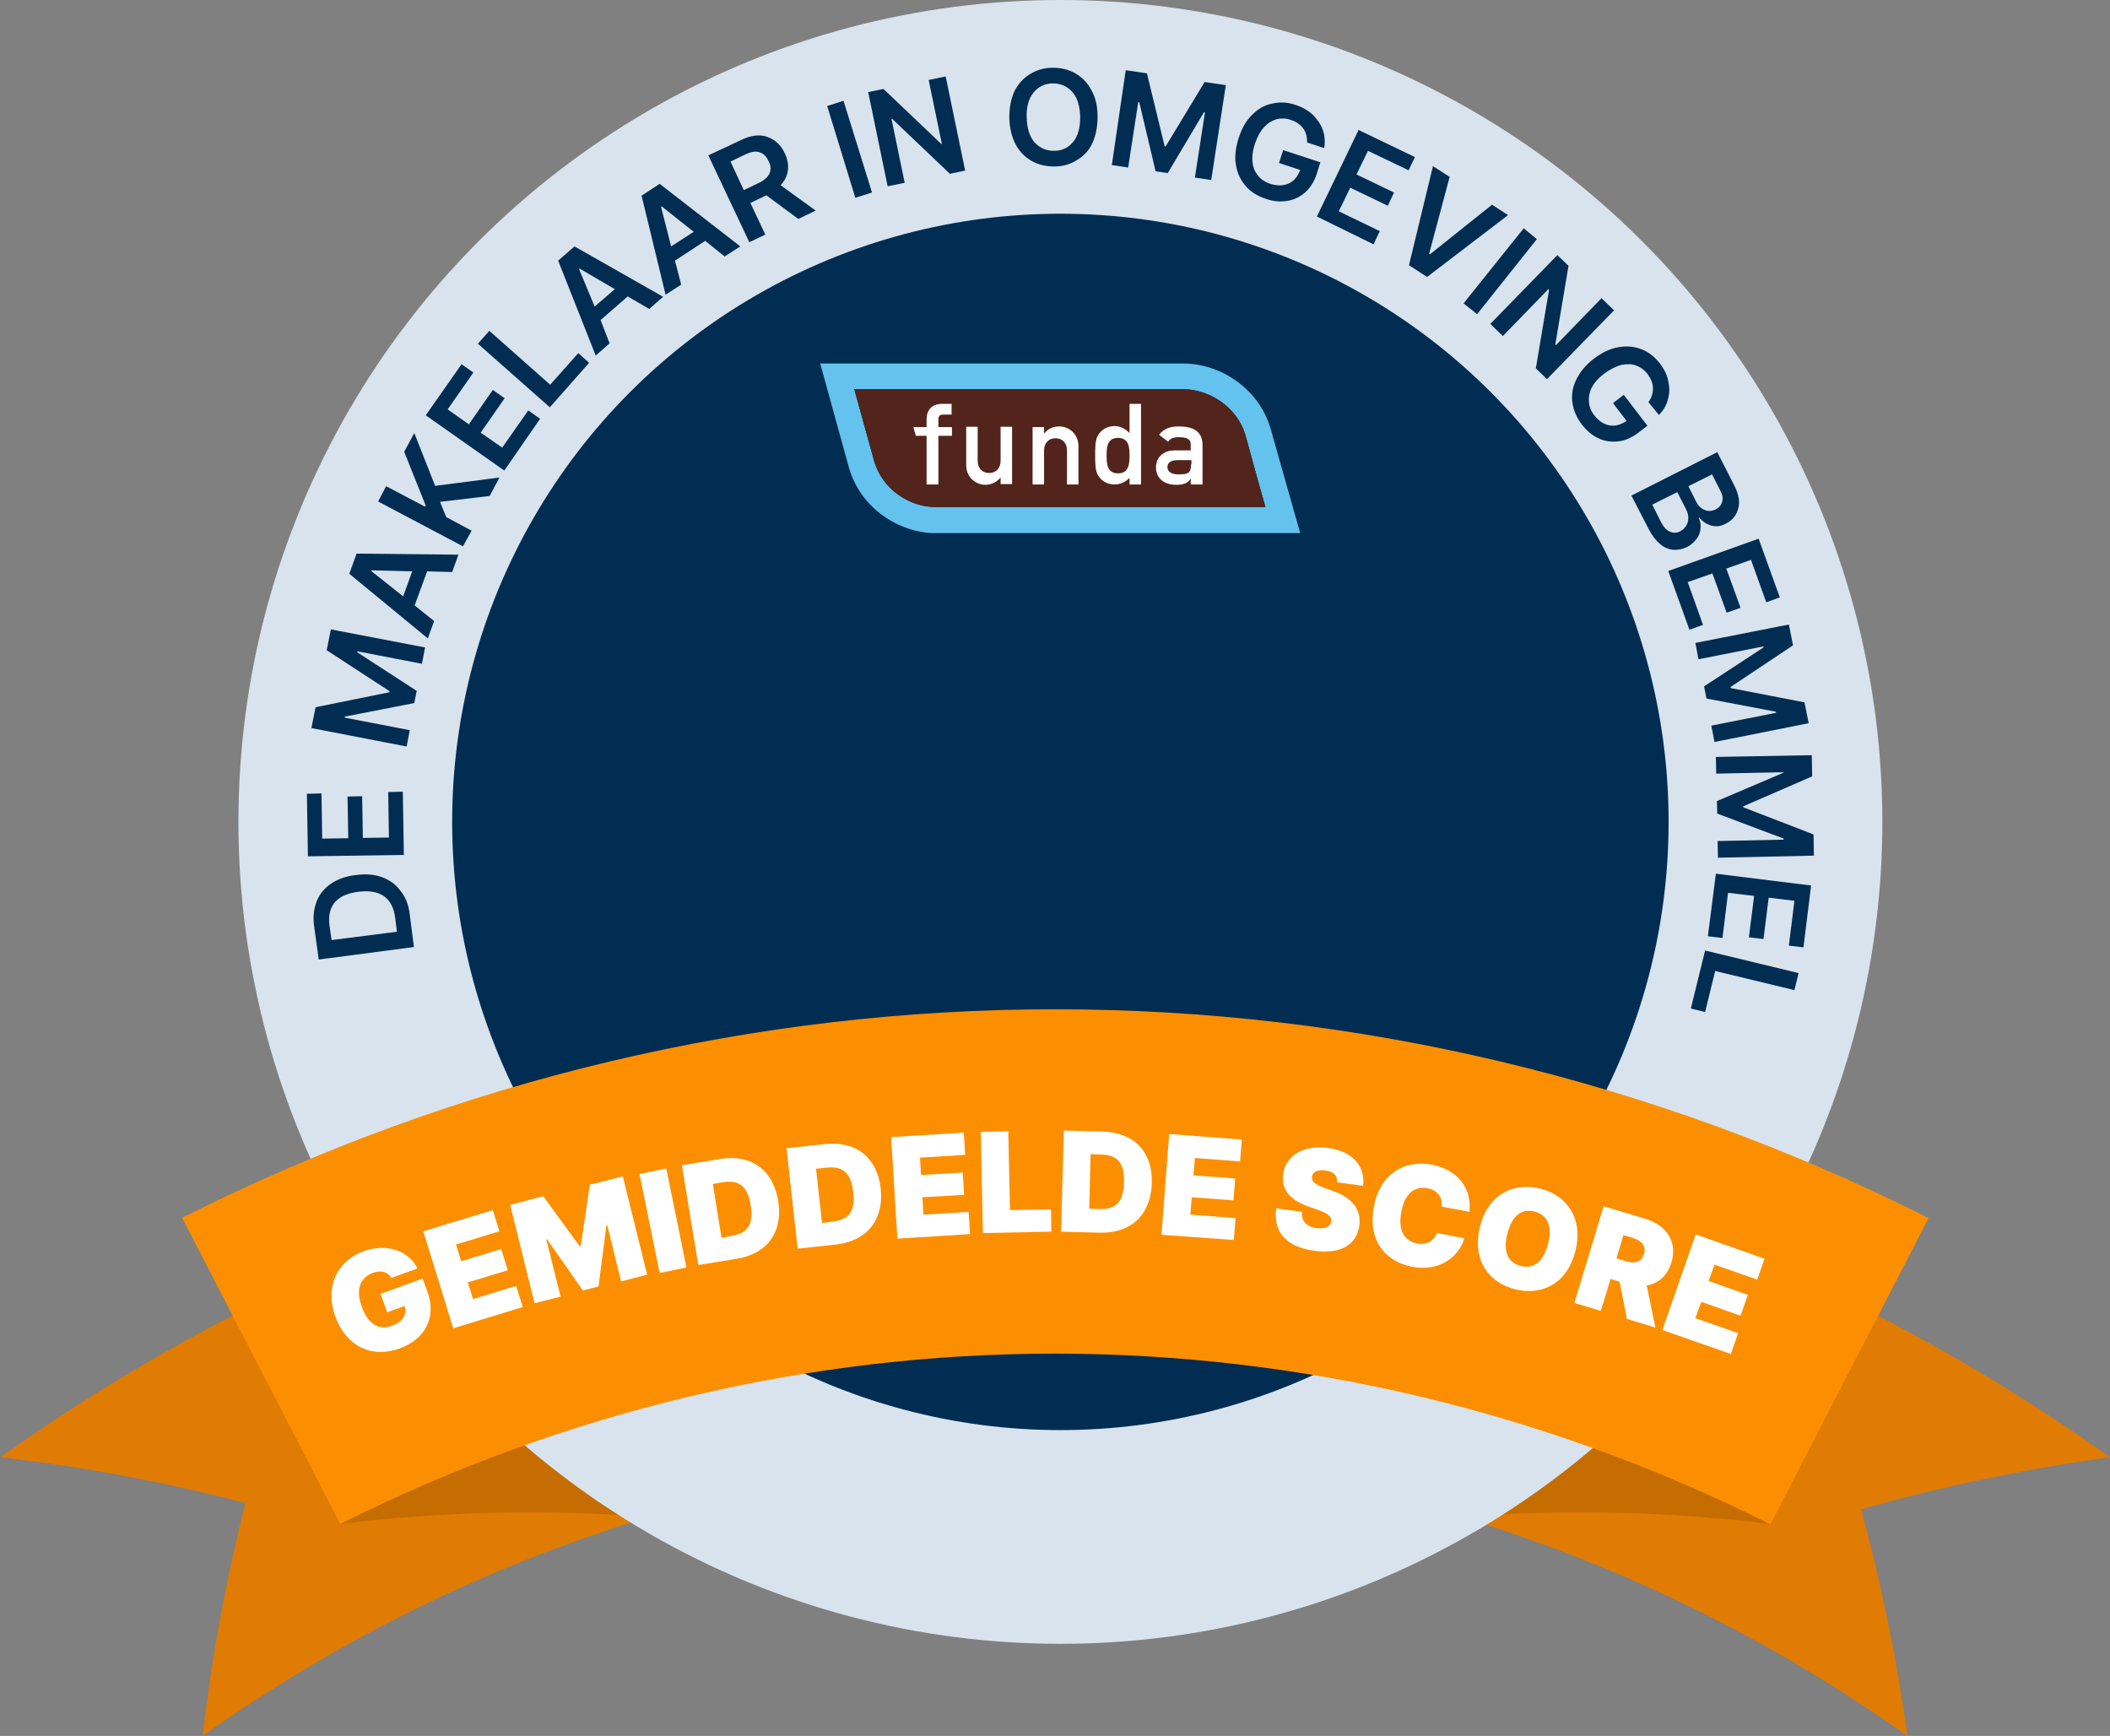 <?xml version="1.0" encoding="utf-8"?>
<!-- Generator: Adobe Illustrator 24.2.3, SVG Export Plug-In . SVG Version: 6.00 Build 0)  -->
<svg version="1.1" id="LC_versie" xmlns="http://www.w3.org/2000/svg" xmlns:xlink="http://www.w3.org/1999/xlink" x="0px" y="0px"
	 viewBox="0 0 607.1 499.5" style="enable-background:new 0 0 607.1 499.5;" xml:space="preserve">
<rect x="0" y="0" width="607.1" height="499.5" fill="#808080" stroke="none"/>
<style type="text/css">
	.st0{fill:#E07B03;}
	.st1{fill:#C66D02;}
	.st2{fill:#D8E3ED;}
	.st3{fill:#012D53;}
	.st4{fill:#64C2EE;}
	.st5{fill:#53241B;}
	.st6{fill-rule:evenodd;clip-rule:evenodd;fill:#FFFFFF;}
	.st7{fill:#FC8F01;}
	.st8{fill:#FFFFFF;}
</style>
<g>
	<path class="st0" d="M420.4,436.5c46.4,14.1,88.9,35,128.4,63c-3-22.1-7.5-43.7-13.3-65.2c23.6-6.7,47.3-11.6,71.6-15
		c-48.8-34.7-101.6-60.6-158.9-78C438.9,373,429.6,404.8,420.4,436.5z"/>
	<path class="st1" d="M509.3,438.5c-25.9-13-52.4-23.6-80.1-32c-2.9,10-5.8,20-8.7,30C450.2,434.2,479.6,434.9,509.3,438.5z"/>
</g>
<g>
	<path class="st0" d="M186.7,436.5c-46.4,14.1-88.9,35-128.4,63c2.6-22.7,6.7-44.8,12.3-67c-23.3-6.1-46.6-10.4-70.5-13.2
		c48.8-34.7,101.6-60.6,158.9-78C168.2,373,177.4,404.8,186.7,436.5z"/>
	<path class="st1" d="M97.8,438.5c25.9-13,52.4-23.6,80.1-32c2.9,10,5.8,20,8.7,30C156.9,434.2,127.5,434.9,97.8,438.5z"/>
</g>
<circle class="st2" cx="305.1" cy="236.5" r="236.5"/>
<circle class="st3" cx="305.1" cy="236.5" r="175"/>
<g>
	<path class="st3" d="M117.9,263.2l1.2,9.3l-27.4,3.6l-1.3-9.5c-0.4-2.7-0.1-5.1,0.7-7.2c0.8-2.1,2.2-3.8,4.1-5.1s4.3-2.2,7.1-2.5
		c2.9-0.4,5.4-0.2,7.6,0.6c2.2,0.8,4,2.1,5.3,3.9C116.7,258.1,117.6,260.4,117.9,263.2z M114.2,268.1l-0.5-4.1
		c-0.8-5.7-4.3-8.2-10.6-7.4c-6.3,0.8-9,4.1-8.3,9.7l0.6,4.2L114.2,268.1z"/>
	<path class="st3" d="M116.2,246l-27.6,0.4l-0.3-18l4.2-0.1l0.2,13l7.5-0.1l-0.2-12l4.2-0.1l0.2,12l7.5-0.1l-0.2-13.1l4.2-0.1
		L116.2,246z"/>
	<path class="st3" d="M89.6,209.5l1.2-6l21.2-4.3l0.1-0.3l-18.1-11.8l1.2-6l27.1,5.2l-0.9,4.7l-18.6-3.6l0,0.3l17.1,11.1l-0.7,3.5
		l-20,3.9l0,0.3l18.7,3.6l-0.9,4.7L89.6,209.5z"/>
	<path class="st3" d="M124.9,178.7l-1.8,5l-22.6-18.6l2.1-5.8l29.3,0.3l-1.8,5l-7.2-0.2l-3.6,9.8L124.9,178.7z M116,171.6l2.6-7.2
		l-11.7-0.3l-0.1,0.2L116,171.6z"/>
	<path class="st3" d="M133.2,157.2l-24.4-12.9l2.3-4.4l11.2,5.9l0.2-0.3l-6.2-15.5l2.9-5.4l6,15.2l18.5-2.4l-2.8,5.3l-14.3,1.7
		l1.8,4.4l7.3,3.9L133.2,157.2z"/>
	<path class="st3" d="M145.1,135.4l-22.6-15.9l10.3-14.7l3.4,2.4l-7.4,10.6l6.1,4.3l6.9-9.9l3.4,2.4l-6.9,9.9l6.2,4.3l7.5-10.7
		l3.4,2.4L145.1,135.4z"/>
	<path class="st3" d="M158.2,117.2l-20.7-18.3l3.3-3.7l17.5,15.5l8.1-9.1l3.1,2.8L158.2,117.2z"/>
	<path class="st3" d="M175.4,98.8l-4,3.5L160.6,75l4.7-4.1l25.5,14.5l-4,3.5l-6.2-3.6l-7.8,6.8L175.4,98.8z M171.1,88.2l5.8-5
		l-10.1-5.9l-0.2,0.1L171.1,88.2z"/>
	<path class="st3" d="M196,81.9l-4.5,2.9l-6.9-28.5l5.2-3.4L213,70.9l-4.5,2.9l-5.6-4.5l-8.7,5.7L196,81.9z M193.1,70.9l6.5-4.2
		l-9.2-7.3l-0.2,0.1L193.1,70.9z"/>
	<path class="st3" d="M215.6,69.7l-11.8-25l9.4-4.4c2.9-1.4,5.4-1.7,7.6-0.9c2.2,0.8,3.9,2.3,5,4.7c0.8,1.7,1.1,3.3,0.9,4.9
		s-0.9,3-2.1,4.3l10.1,7.3l-5,2.4l-9.2-6.8l-4.6,2.2l4.3,9.1L215.6,69.7z M214,54.7l4.2-2c1.7-0.8,2.7-1.7,3.2-2.8s0.4-2.3-0.3-3.6
		c-0.6-1.3-1.5-2.2-2.6-2.5c-1.1-0.4-2.5-0.1-4.2,0.7l-4.1,2L214,54.7z"/>
	<path class="st3" d="M242.7,29l8.2,26.4l-4.8,1.5L238,30.5L242.7,29z"/>
	<path class="st3" d="M272.1,22l5.6,27.1l-4.4,0.9l-16.6-15.8l-0.2,0l3.8,18.4l-4.9,1l-5.6-27.1l4.4-0.9l16.6,15.8l0.2,0l-3.8-18.4
		L272.1,22z"/>
	<path class="st3" d="M315.8,33.5c0,3-0.5,5.5-1.5,7.7s-2.6,3.8-4.5,4.9c-1.9,1.2-4,1.8-6.5,1.8c-2.4,0-4.6-0.5-6.5-1.6
		c-1.9-1.1-3.5-2.7-4.6-4.8c-1.1-2.1-1.7-4.6-1.8-7.6c0-3,0.5-5.5,1.5-7.7c1.1-2.1,2.6-3.8,4.5-4.9c1.9-1.2,4.1-1.8,6.5-1.8
		c2.4,0,4.6,0.5,6.5,1.6c1.9,1.1,3.5,2.7,4.6,4.8C315.2,28,315.8,30.5,315.8,33.5z M310.8,33.6c-0.1-3.1-0.8-5.5-2.3-7.2
		c-1.5-1.6-3.3-2.4-5.6-2.4c-2.2,0-4.1,0.9-5.5,2.6c-1.4,1.7-2.1,4.1-2,7.2c0.1,3.1,0.8,5.5,2.3,7.2c1.5,1.6,3.3,2.4,5.6,2.4
		c2.3,0,4.1-0.9,5.5-2.6C310.2,39.1,310.8,36.7,310.8,33.6z"/>
	<path class="st3" d="M323.9,20.2l6.1,0.9l5.1,21l0.3,0l11.2-18.5l6.1,0.9l-4.2,27.3l-4.7-0.7l2.9-18.8l-0.3,0l-10.4,17.5l-3.5-0.5
		l-4.7-19.9l-0.3,0l-2.9,18.8l-4.7-0.7L323.9,20.2z"/>
	<path class="st3" d="M376.1,41c0-1.5-0.3-2.9-1.1-4c-0.8-1.1-2-2-3.6-2.5c-1.4-0.5-2.8-0.5-4.1-0.2c-1.3,0.4-2.5,1.1-3.6,2.3
		s-1.9,2.7-2.6,4.7c-1,3-1,5.5-0.2,7.5c0.9,2,2.4,3.4,4.6,4.1c2,0.6,3.7,0.6,5.3-0.1c1.5-0.7,2.6-2,3.3-3.9l-6.1-2l1.2-3.7l10.7,3.5
		l-1,3.2c-0.7,2.3-1.9,4.1-3.3,5.4c-1.5,1.3-3.2,2.2-5.2,2.5c-2,0.3-4,0.2-6.2-0.6c-2.4-0.8-4.4-2-5.8-3.7c-1.5-1.7-2.4-3.7-2.8-6.1
		c-0.4-2.3-0.1-4.9,0.8-7.7c0.9-2.8,2.2-5.1,3.9-6.7c1.7-1.7,3.6-2.8,5.8-3.2c2.2-0.5,4.4-0.4,6.7,0.4c1.9,0.6,3.6,1.6,4.9,2.8
		c1.3,1.3,2.3,2.7,2.9,4.4c0.6,1.6,0.7,3.4,0.4,5.2L376.1,41z"/>
	<path class="st3" d="M378.9,62.3l12-24.9l16.2,7.8l-1.8,3.8l-11.7-5.6l-3.3,6.8l10.8,5.2l-1.8,3.8l-10.8-5.2l-3.3,6.8l11.8,5.7
		l-1.8,3.8L378.9,62.3z"/>
	<path class="st3" d="M417.1,50.9l-5.9,22.1l0.2,0.2l17.9-14.3l4.6,3l-23.3,17.8l-5.2-3.4l6.9-28.5L417.1,50.9z"/>
	<path class="st3" d="M442.2,68.8L425,90.4l-3.9-3.1l17.3-21.6L442.2,68.8z"/>
	<path class="st3" d="M464.4,89.3l-19.3,19.8l-3.2-3.1l3.8-22.6l-0.2-0.2l-13.1,13.5l-3.6-3.5l19.3-19.8l3.2,3.1l-3.8,22.6l0.2,0.2
		l13.1-13.5L464.4,89.3z"/>
	<path class="st3" d="M474.3,115.7c0.9-1.2,1.3-2.6,1.3-3.9c0-1.4-0.5-2.7-1.5-4.1c-0.9-1.2-2-2-3.3-2.5s-2.7-0.5-4.3-0.2
		c-1.5,0.4-3.1,1.2-4.8,2.4c-2.5,1.9-4,3.9-4.4,6.1s0,4.2,1.4,6c1.3,1.6,2.7,2.6,4.4,2.9s3.3-0.2,4.9-1.3l-3.9-5.1l3.1-2.4l6.8,8.9
		l-2.6,2c-1.9,1.4-3.8,2.3-5.8,2.5c-2,0.2-3.9,0-5.7-0.9c-1.8-0.8-3.4-2.2-4.8-4c-1.5-2-2.4-4.1-2.7-6.4c-0.3-2.2,0.1-4.4,1.2-6.6
		s2.7-4.1,5-5.9c2.4-1.8,4.7-2.9,7.1-3.3c2.4-0.4,4.6-0.2,6.6,0.6c2.1,0.8,3.8,2.2,5.3,4.1c1.2,1.6,2.1,3.3,2.4,5.1
		c0.4,1.8,0.4,3.5-0.1,5.2c-0.4,1.7-1.3,3.2-2.6,4.5L474.3,115.7z"/>
	<path class="st3" d="M469.4,142.6l24.7-12.5l4.8,9.4c1.4,2.7,1.8,5,1.2,6.9c-0.5,1.9-1.7,3.4-3.6,4.3c-1.5,0.8-2.9,0.9-4.2,0.5
		c-1.3-0.4-2.4-1.1-3.3-2.2l-0.2,0.1c0.4,0.9,0.6,1.9,0.5,2.9c-0.1,1.1-0.4,2.1-1.1,3s-1.6,1.8-2.8,2.4c-1.3,0.6-2.6,0.9-3.9,0.8
		c-1.3-0.1-2.6-0.6-3.8-1.6s-2.3-2.4-3.3-4.3L469.4,142.6z M475.4,145.2l2.4,4.8c0.8,1.6,1.7,2.6,2.7,3s2,0.4,2.9-0.1
		c1.1-0.6,1.8-1.4,2.2-2.6c0.3-1.2,0.2-2.5-0.5-3.8l-2.5-4.9L475.4,145.2z M485.8,139.9l2.2,4.4c0.6,1.2,1.4,2,2.4,2.4
		c1,0.5,2.1,0.4,3.2-0.1c1-0.5,1.6-1.2,1.9-2.2s0.1-2.1-0.6-3.4l-2.3-4.5L485.8,139.9z"/>
	<path class="st3" d="M480,164.3l26-9.3l6.1,16.9l-3.9,1.4l-4.4-12.2l-7.1,2.5l4.1,11.3l-4,1.4l-4.1-11.3l-7.1,2.5l4.4,12.3
		l-3.9,1.4L480,164.3z"/>
	<path class="st3" d="M514.7,179.7l1.2,6l-18,12l0.1,0.3l21.2,4.1l1.2,6l-27.1,5.4l-0.9-4.7l18.6-3.7l0-0.3l-20-3.8l-0.7-3.5
		l17.1-11.2l0-0.3l-18.7,3.7l-0.9-4.7L514.7,179.7z"/>
	<path class="st3" d="M521.3,217.3l0.1,6.1l-19.8,8.6l0,0.3l20.2,7.8l0.1,6.1l-27.6,0.6l-0.1-4.8l19-0.4l0-0.3l-19.1-7.2l-0.1-3.6
		l18.8-8l0-0.3l-19,0.4l-0.1-4.8L521.3,217.3z"/>
	<path class="st3" d="M493.7,251.4l27.4,3.4l-2.2,17.8l-4.2-0.5l1.6-12.9l-7.4-0.9l-1.5,11.9l-4.2-0.5l1.5-11.9l-7.5-0.9l-1.6,13
		l-4.2-0.5L493.7,251.4z"/>
	<path class="st3" d="M490.6,273.5l26.9,6.5l-1.2,4.9l-22.8-5.5l-2.9,11.8l-4.1-1L490.6,273.5z"/>
</g>
<g>
	<path class="st4" d="M374.1,153.4l-8.5-30v0c-3.4-11.8-14.7-18.8-25.1-18.8H236l8.3,30.1v0c3.5,11.9,14.7,18.6,24.6,18.7
		L374.1,153.4z M251.5,132.6c0-0.1-4-14.3-5.7-20.6c8.9,0,94.7,0,94.7,0c7,0,15.4,4.7,17.9,13.4c0,0.1,5,18.2,5.7,20.5
		c-8.9,0-95,0-95,0C261.9,145.9,253.9,141,251.5,132.6z"/>
	<path class="st5" d="M251.5,132.6c0-0.1-4-14.3-5.7-20.6c8.9,0,94.7,0,94.7,0c7,0,15.4,4.7,17.9,13.4c0,0.1,5,18.2,5.7,20.5
		c-8.9,0-95,0-95,0C261.9,145.9,253.9,141,251.5,132.6z"/>
	<g>
		<path class="st6" d="M266.7,139.4h3.3v-14h3.9v-2.5H270v-2.2c0-1,0.4-1.4,1.4-1.4h2.4v-3.1h-2.7c-2.6,0-4.5,1.4-4.5,4.5v2.2h-3.8
			l0.7,2.5h3.1V139.4z"/>
		<path class="st6" d="M278,133.8c0,3.7,2.9,5.7,5.5,5.7c1.7,0,3.2-0.7,4.3-2h0.1v1.8h3.3v-16.5h-3.3v9.8c0,2.2-1.4,3.5-3.3,3.5
			c-1.9,0-3.3-1.3-3.3-3.5v-9.8H278V133.8z"/>
		<path class="st6" d="M297.1,139.4h3.3v-9.8c0-2.2,1.4-3.5,3.3-3.5c1.9,0,3.3,1.3,3.3,3.5v9.8h3.3v-11c0-3.7-2.9-5.7-5.5-5.7
			c-1.8,0-3.3,0.7-4.3,2h-0.1v-1.8h-3.3V139.4z"/>
		<path class="st6" d="M325,139.4h3.3v-23.2H325v8.4c-1.2-1.2-2.6-2-4.3-2c-2,0-3.5,0.9-4.4,2.1c-0.9,1.2-1.2,2.2-1.2,6.3
			c0,4.1,0.3,5.1,1.2,6.3c0.9,1.2,2.4,2.1,4.4,2.1c1.7,0,3.2-0.8,4.3-1.9V139.4z M321.7,126c3.1,0,3.3,2.7,3.3,5.1
			c0,2.4-0.2,5.1-3.3,5.1c-3.1,0-3.3-2.6-3.3-5.1C318.4,128.6,318.6,126,321.7,126z"/>
		<path class="st6" d="M342.7,139.4h3.3v-11.3c0-4.1-2.8-5.4-6.9-5.4c-2.5,0-4.3,0.7-5.6,2.4l2.6,2c0.6-0.9,1.4-1.3,3.1-1.3
			c2.4,0,3.4,0.6,3.4,2.1v1.7h-4.6c-3.5,0-5.4,2.2-5.4,4.9c0,2.9,2.1,5,5.8,5c2.2,0,3.4-0.5,4.1-1.7h0.1V139.4z M342.7,133.6
			c0,2.6-0.9,2.9-3.7,2.9c-2.2,0-3.1-1-3.1-2.1c0-1.2,0.9-2,2.9-2h4V133.6z"/>
	</g>
</g>
<g>
	<g>
		<path class="st7" d="M509.4,438.6c-130.5-65.4-281.1-65.5-411.5-0.1c-15.2-29.4-30.3-58.7-45.5-88.1c158.8-80,343.7-80,502.5,0.1
			C539.7,379.9,524.5,409.3,509.4,438.6z"/>
	</g>
</g>
<g>
	<path class="st8" d="M107.2,366.3c-3.7,1.4-4.9,4.9-3.1,9.7c1.7,4.8,4.7,6.9,8.6,5.5c3.3-1.2,4.5-3.3,3.7-5.7l-5,1.8l-1.9-5.3
		l12.1-4.4l1.4,3.8c2.7,7.5-0.8,13.7-8,16.3c-8,2.9-15.3-0.5-18.5-9.1c-3.3-9,0.9-16.3,8.2-18.9c6.5-2.3,12.9-0.2,15.4,5l-7.5,2.7
		C111.5,365.9,109.6,365.4,107.2,366.3z"/>
	<path class="st8" d="M121.8,354.3l20-6.1l1.9,6.1l-12.5,3.8l1.5,4.8l11.5-3.5l1.9,6.1l-11.5,3.5l1.5,4.8l12.4-3.8l1.9,6.1l-20,6.1
		L121.8,354.3z"/>
	<path class="st8" d="M156.3,344.2l10.5,14.4l0.3-0.1l2.6-17.6l9.5-2.4l7,28.3l-7.5,1.9l-4-16.3l-0.2,0.1l-2.3,17.7l-4.5,1.1
		l-10.3-14.7l-0.2,0.1l4.1,16.4l-7.5,1.9l-7-28.3L156.3,344.2z"/>
	<path class="st8" d="M197.5,364.7l-7.7,1.6l-5.8-28.5l7.7-1.6L197.5,364.7z"/>
	<path class="st8" d="M200.9,364l-4.7-28.7l10.9-1.8c8.9-1.5,15.3,3,16.8,12s-3.2,15.3-11.9,16.7L200.9,364z M210.5,355.6
		c4.3-0.7,6.4-2.8,5.5-8.8c-1-6-3.7-7.3-8.2-6.6l-2.7,0.5l2.5,15.5L210.5,355.6z"/>
	<path class="st8" d="M229.5,359.3l-3.2-28.9l11-1.2c8.9-1,15.1,3.8,16.1,12.8s-4,15.1-12.8,16.1L229.5,359.3z M239.6,351.5
		c4.3-0.5,6.6-2.5,5.9-8.5c-0.7-6-3.4-7.5-7.9-7l-2.8,0.3l1.7,15.6L239.6,351.5z"/>
	<path class="st8" d="M256.4,327.2l20.9-1.3l0.4,6.4l-13,0.8l0.3,5l12-0.7l0.4,6.4l-12,0.7l0.3,5l13-0.8l0.4,6.4l-20.9,1.3
		L256.4,327.2z"/>
	<path class="st8" d="M282.2,325.7l7.9-0.2l0.5,22.7l11.8-0.2l0.1,6.4l-19.7,0.4L282.2,325.7z"/>
	<path class="st8" d="M305.3,354.4l0.8-29.1l11.1,0.3c9,0.2,14.5,5.8,14.2,14.9s-6,14.4-14.9,14.2L305.3,354.4z M316.4,347.9
		c4.3,0.1,6.9-1.6,7-7.7c0.2-6.1-2.3-7.9-6.8-8l-2.8-0.1l-0.4,15.7L316.4,347.9z"/>
	<path class="st8" d="M336.4,326.3l20.9,1.6l-0.5,6.3l-13-1l-0.4,5l12,0.9l-0.5,6.3l-12-0.9l-0.4,5l13,1l-0.5,6.3l-20.8-1.5
		L336.4,326.3z"/>
	<path class="st8" d="M381.3,336.8c-2.4-0.3-3.6,0.5-3.8,1.7c-0.3,1.4,0.9,2.3,3.5,3.3l2.3,0.8c6.2,2.2,8.4,5.7,7.8,10.1
		c-0.8,5.7-5.6,8.2-12.9,7.2c-7.5-1-12-4.9-11-12.2l7.4,1c-0.2,2.7,1.3,4.3,4.3,4.7c2.5,0.3,3.9-0.5,4.2-1.9c0.1-1.3-0.8-2.3-4-3.4
		l-2.8-1c-5-1.8-7.7-4.7-7.1-9.2c0.7-5.5,6-8.5,12.9-7.6c7,0.9,10.8,5.3,10.1,10.9l-7.5-1C384.9,338.4,383.9,337.1,381.3,336.8z"/>
	<path class="st8" d="M414.8,347.2c0.3-2.6-1.1-4.7-4.1-5.3c-3.9-0.7-6.6,1.8-7.5,6.8c-1,5.2,0.7,8.3,4.5,9.1c2.8,0.5,4.9-0.7,5.7-3
		l7.9,1.5c-1.3,4.8-6.6,9.8-15,8.2c-7.9-1.5-12.8-7.8-11-17.3c1.8-9.5,8.8-13.5,16.6-12.1c7.2,1.4,11.6,6.4,10.9,13.6L414.8,347.2z"
		/>
	<path class="st8" d="M436,371c-7.7-1.9-12.5-8.5-10.2-17.9c2.3-9.4,9.6-13,17.3-11.1c7.7,1.9,12.5,8.5,10.2,17.9
		C451,369.3,443.7,372.9,436,371z M441.5,348.6c-3.8-0.9-6.5,1.3-7.8,6.4s0.1,8.3,3.9,9.3c3.8,0.9,6.5-1.3,7.8-6.4
		S445.3,349.6,441.5,348.6z"/>
	<path class="st8" d="M461.4,347.1l12,3.6c6.2,1.9,9.3,6.7,7.5,12.6c-1.2,3.9-3.8,6-7.1,6.6l2.5,12.1l-8.2-2.5l-2.1-10.7l-2.6-0.8
		l-2.8,9.2l-7.6-2.3L461.4,347.1z M467.8,362.9c2.7,0.8,4.5,0.3,5.2-2c0.7-2.4-0.6-3.9-3.2-4.7l-2.7-0.8l-2,6.7L467.8,362.9z"/>
	<path class="st8" d="M487.9,355.2l19.8,7l-2.1,6l-12.3-4.3l-1.7,4.7l11.3,4l-2.1,6l-11.3-4l-1.7,4.7l12.3,4.3l-2.1,6l-19.7-6.9
		L487.9,355.2z"/>
</g>
</svg>
